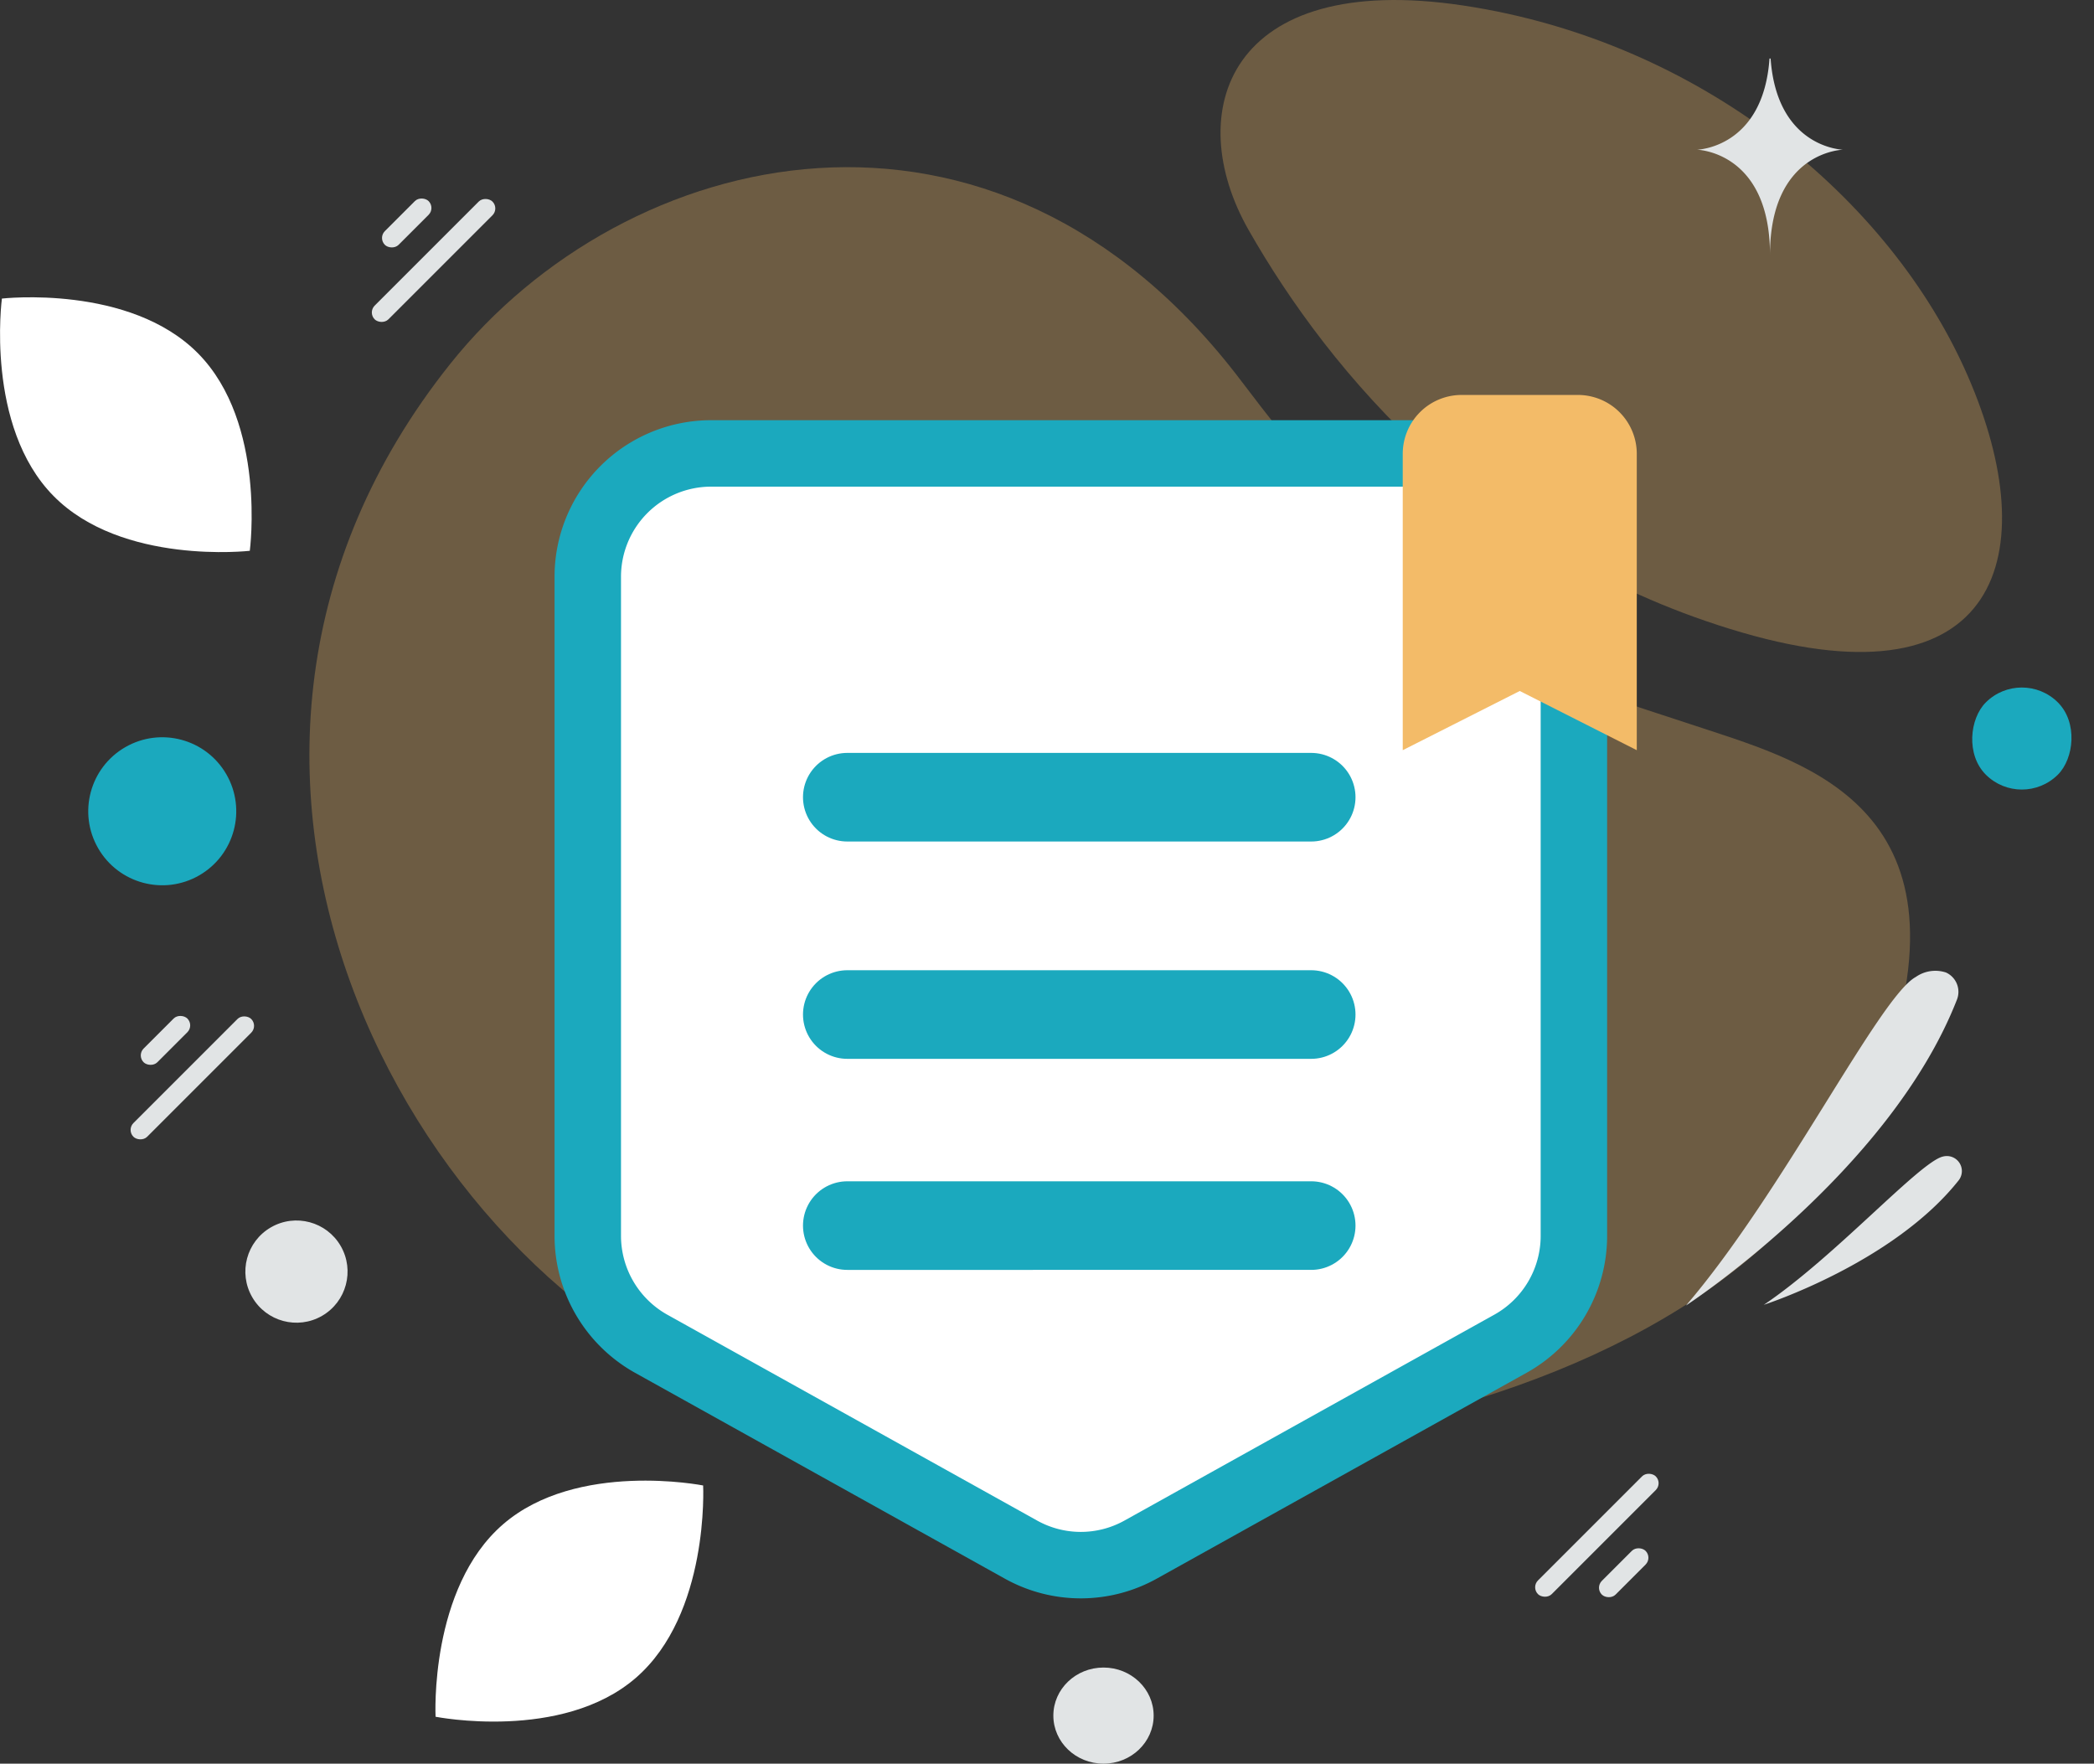 <svg xmlns="http://www.w3.org/2000/svg" width="189.056" height="159.231" viewBox="0 0 189.056 159.231">
  <rect x="0" y="0" width="189.056" height="159.231" fill="#333333" stroke="none"/>
  <g id="quality" transform="translate(-151.979 -52.769)">
    <path id="Path_12" data-name="Path 12" d="M249.95,116.606c15.723-19.724,49.135-27.976,71.472,1.591,18.946,25.079,27.2,26.513,41.6,31.284,9.509,3.152,25.068,7.422,16,31.816-11.867,31.927-70.572,40.55-102.671,28.633-30.7-11.4-54.938-57.533-26.4-93.325Z" transform="translate(-57.331 -30.973)" fill="rgba(243,187,104,0.3)"/>
    <path id="Path_13" data-name="Path 13" d="M490.84,73.532c7.37,12.933,21.327,29.59,44.565,36.347s27.376-7.078,20.372-23.157-24.193-30.234-45.52-33.45-25.466,9.646-19.416,20.26Z" transform="translate(-226.133)" fill="rgba(243,187,104,0.3)"/>
    <path id="Path_14" data-name="Path 14" d="M301.739,217.836v-59.48A11.137,11.137,0,0,1,312.868,147.2h66.774a11.137,11.137,0,0,1,11.129,11.152v59.48a11.151,11.151,0,0,1-5.726,9.747l-33.387,18.585a11.1,11.1,0,0,1-10.812,0l-33.387-18.585A11.164,11.164,0,0,1,301.739,217.836Z" transform="translate(-96.693 -53.494)" fill="#fff" stroke="#1ba9be" stroke-width="6" fill-rule="evenodd"/>
    <path id="Path_15" data-name="Path 15" d="M391.567,276.807H433.45m-41.883-19.621H433.45m-41.883,38.676H433.45" transform="translate(-163.09 -132.442)" fill="none" stroke="#1ba9be" stroke-linecap="round" stroke-linejoin="round" stroke-width="8"/>
    <rect id="Rectangle_15" data-name="Rectangle 15" width="15.039" height="1.752" rx="0.876" transform="translate(290.216 196.075) rotate(-45)" fill="#e1e4e5"/>
    <rect id="Rectangle_16" data-name="Rectangle 16" width="15.039" height="1.752" rx="0.876" transform="translate(175.28 145.386) rotate(135)" fill="#e1e4e5"/>
    <rect id="Rectangle_17" data-name="Rectangle 17" width="15.039" height="1.752" rx="0.876" transform="translate(197.06 71.586) rotate(135)" fill="#e1e4e5"/>
    <rect id="Rectangle_18" data-name="Rectangle 18" width="5.584" height="1.752" rx="0.876" transform="translate(295.981 196.116) rotate(-45)" fill="#e1e4e5"/>
    <rect id="Rectangle_19" data-name="Rectangle 19" width="5.584" height="1.752" rx="0.876" transform="translate(169.514 145.345) rotate(135)" fill="#e1e4e5"/>
    <rect id="Rectangle_20" data-name="Rectangle 20" width="5.584" height="1.752" rx="0.876" transform="translate(191.294 71.545) rotate(135)" fill="#e1e4e5"/>
    <rect id="Rectangle_21" data-name="Rectangle 21" width="9.212" height="9.212" rx="4.606" transform="translate(334.521 112.933) rotate(45)" fill="#1ba9be"/>
    <ellipse id="Ellipse_11" data-name="Ellipse 11" cx="4.528" cy="4.339" rx="4.528" ry="4.339" transform="translate(247.08 203.321)" fill="#e1e4e5"/>
    <path id="Path_16" data-name="Path 16" d="M542.158,131.081H531.593a5.316,5.316,0,0,0-5.283,5.345v26.727l10.565-5.345,10.565,5.345V136.426A5.316,5.316,0,0,0,542.158,131.081Z" transform="translate(-247.685 -42.654)" fill="#f3bb68" fill-rule="evenodd"/>
    <circle id="Ellipse_12" data-name="Ellipse 12" cx="6.681" cy="6.681" r="6.681" transform="translate(175.754 128.459) rotate(150)" fill="#1ba9be"/>
    <circle id="Ellipse_13" data-name="Ellipse 13" cx="4.614" cy="4.614" r="4.614" transform="translate(185.048 169.263) rotate(150)" fill="#e1e4e5"/>
    <path id="Path_17" data-name="Path 17" d="M156.8,152.617c6.178,6.288,17.732,4.962,17.732,4.962s1.529-11.521-4.655-17.806-17.726-4.966-17.726-4.966S150.617,146.328,156.8,152.617Z" transform="translate(0 -55.082)" fill="#fff"/>
    <path id="Path_18" data-name="Path 18" d="M290.05,478.585c6.67-5.764,6.086-17.378,6.086-17.378s-11.4-2.263-18.067,3.507-6.09,17.372-6.09,17.372S283.38,484.349,290.05,478.585Z" transform="translate(-80.675 -274.323)" fill="#fff"/>
    <path id="Path_19" data-name="Path 19" d="M624.2,68.892h-.1c-.568,8.109-6.556,8.234-6.556,8.234s6.6.13,6.6,9.5c0-9.371,6.6-9.5,6.6-9.5S624.771,77,624.2,68.892Zm-.619,112.522s11.669-3.752,17.6-11.241a1.357,1.357,0,0,0-1.363-2.159l-.063.014C637.644,168.524,629.994,177.105,623.584,181.414Zm-7.029.067s18.363-12.015,24.466-27.608a1.919,1.919,0,0,0-.988-2.463,3.076,3.076,0,0,0-2.723.405C634.017,153.606,625.239,171.381,616.555,181.481Z" transform="translate(-312.362 -10.841)" fill="#e1e4e5"/>
  </g>
</svg>
